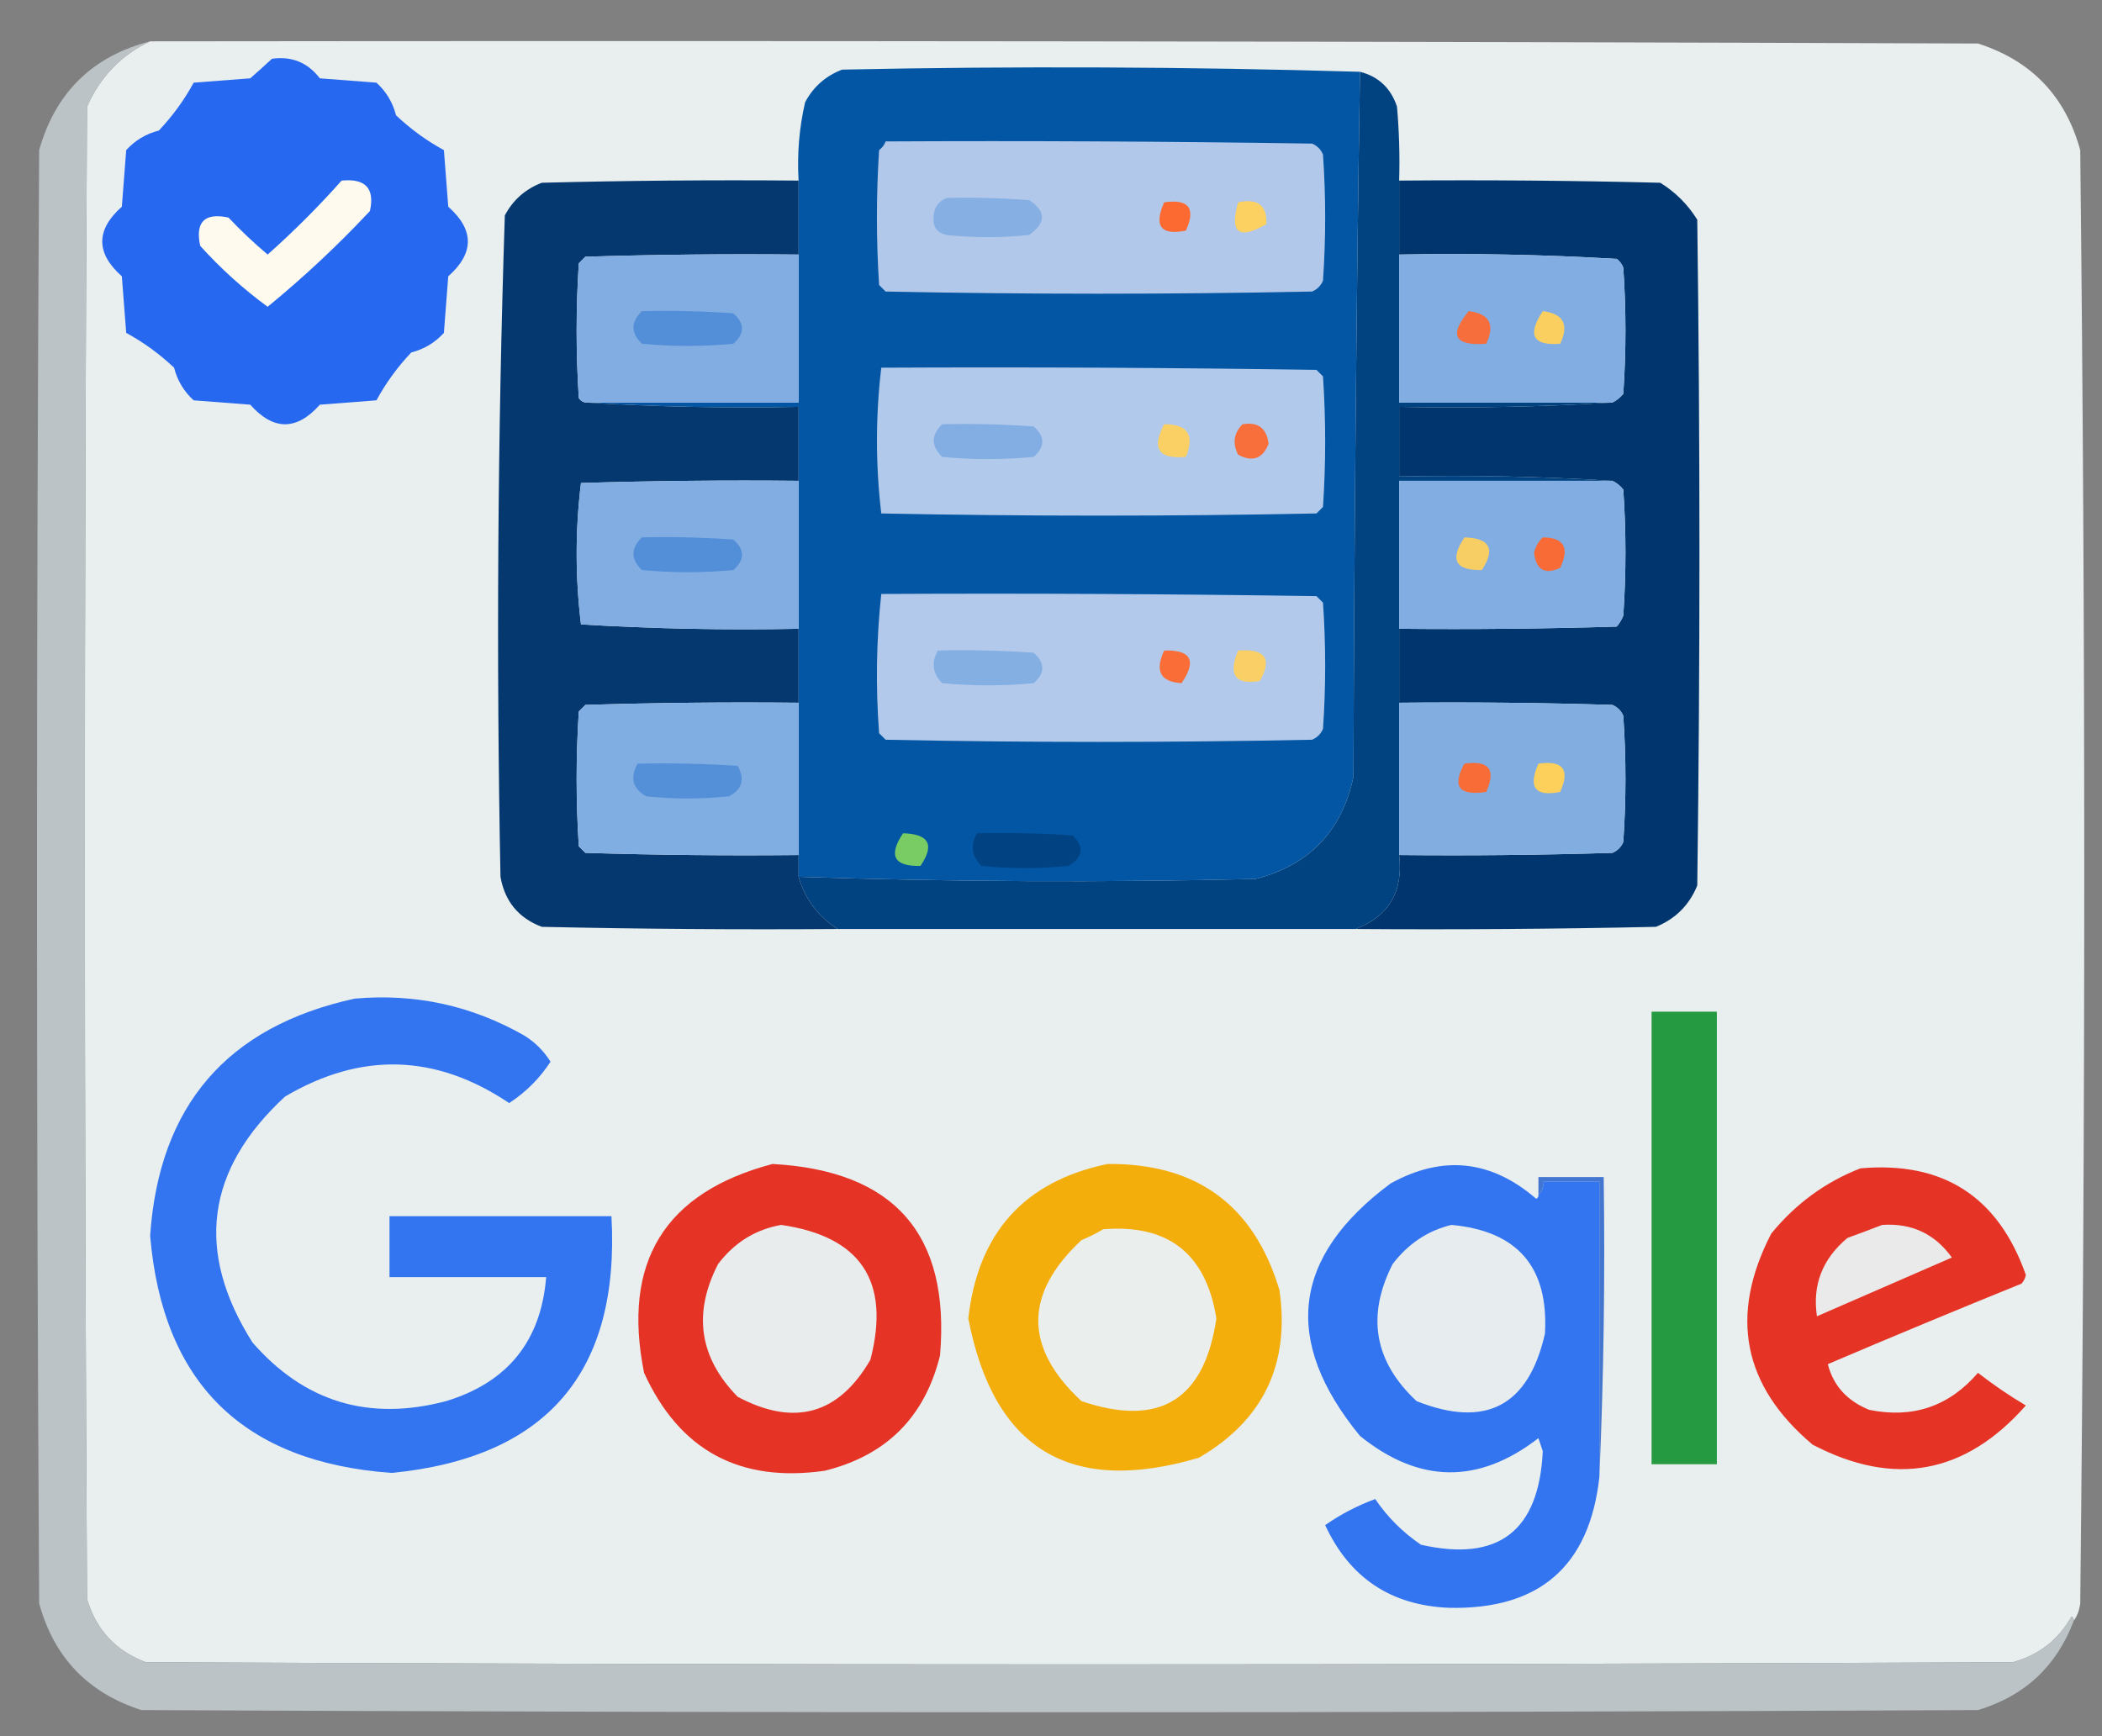 <?xml version="1.0" encoding="UTF-8"?>
<!DOCTYPE svg PUBLIC "-//W3C//DTD SVG 1.1//EN" "http://www.w3.org/Graphics/SVG/1.1/DTD/svg11.dtd">
<svg xmlns="http://www.w3.org/2000/svg" version="1.1" width="483px" height="399px" style="shape-rendering:geometricPrecision; text-rendering:geometricPrecision; image-rendering:optimizeQuality; fill-rule:evenodd; clip-rule:evenodd" xmlns:xlink="http://www.w3.org/1999/xlink">
<rect width="100%" height="100%" fill="#808080" stroke="none"/>
<g><path style="opacity:1" fill="#e9eeef" d="M 34.5,9.5 C 174.5,9.333 314.5,9.5 454.5,10C 466.746,13.913 474.579,22.08 478,34.5C 479.23,145.837 479.23,257.17 478,368.5C 477.79,370.058 477.29,371.391 476.5,372.5C 476.565,372.062 476.399,371.728 476,371.5C 472.957,376.877 468.457,380.377 462.5,382C 319.5,382.667 176.5,382.667 33.5,382C 26.618,379.416 22.118,374.583 20,367.5C 19.333,253.167 19.333,138.833 20,24.5C 23.047,17.622 27.881,12.622 34.5,9.5 Z"/></g>
<g><path style="opacity:1" fill="#2668ef" d="M 62.5,13.5 C 67.038,12.872 70.705,14.372 73.5,18C 77.833,18.333 82.167,18.667 86.5,19C 88.737,21.03 90.237,23.53 91,26.5C 94.347,29.667 98.014,32.334 102,34.5C 102.333,38.833 102.667,43.167 103,47.5C 109,52.833 109,58.167 103,63.5C 102.667,67.833 102.333,72.167 102,76.5C 99.969,78.737 97.469,80.237 94.5,81C 91.333,84.347 88.666,88.014 86.5,92C 82.167,92.333 77.833,92.667 73.5,93C 68.167,99 62.833,99 57.5,93C 53.167,92.667 48.833,92.333 44.5,92C 42.263,89.969 40.763,87.469 40,84.5C 36.653,81.333 32.986,78.666 29,76.5C 28.667,72.167 28.333,67.833 28,63.5C 22,58.167 22,52.833 28,47.5C 28.333,43.167 28.667,38.833 29,34.5C 31.03,32.263 33.531,30.762 36.5,30C 39.667,26.653 42.334,22.986 44.5,19C 48.833,18.667 53.167,18.333 57.5,18C 59.239,16.483 60.906,14.983 62.5,13.5 Z"/></g>
<g><path style="opacity:1" fill="#bbc3c7" d="M 34.5,9.5 C 27.881,12.622 23.047,17.622 20,24.5C 19.333,138.833 19.333,253.167 20,367.5C 22.118,374.583 26.618,379.416 33.5,382C 176.5,382.667 319.5,382.667 462.5,382C 468.457,380.377 472.957,376.877 476,371.5C 476.399,371.728 476.565,372.062 476.5,372.5C 472.557,382.942 465.224,389.775 454.5,393C 313.833,393.667 173.167,393.667 32.5,393C 20.254,389.087 12.421,380.92 9,368.5C 8.333,257.167 8.333,145.833 9,34.5C 12.739,21.26 21.239,12.927 34.5,9.5 Z"/></g>
<g><path style="opacity:1" fill="#0356a3" d="M 312.5,16.5 C 311.667,70.332 311.167,124.332 311,178.5C 308.341,190.994 300.841,198.828 288.5,202C 253.429,202.826 218.429,202.659 183.5,201.5C 183.5,199.833 183.5,198.167 183.5,196.5C 183.5,184.833 183.5,173.167 183.5,161.5C 183.5,155.833 183.5,150.167 183.5,144.5C 183.5,133.167 183.5,121.833 183.5,110.5C 183.5,104.833 183.5,99.167 183.5,93.5C 166.991,93.83 150.658,93.496 134.5,92.5C 150.833,92.5 167.167,92.5 183.5,92.5C 183.5,81.167 183.5,69.833 183.5,58.5C 183.5,52.833 183.5,47.167 183.5,41.5C 183.139,35.407 183.639,29.407 185,23.5C 186.892,19.942 189.725,17.442 193.5,16C 233.335,15.169 273.002,15.335 312.5,16.5 Z"/></g>
<g><path style="opacity:1" fill="#014281" d="M 312.5,16.5 C 316.754,17.585 319.587,20.252 321,24.5C 321.499,30.157 321.666,35.824 321.5,41.5C 321.5,47.167 321.5,52.833 321.5,58.5C 321.5,69.833 321.5,81.167 321.5,92.5C 337.833,92.5 354.167,92.5 370.5,92.5C 354.342,93.496 338.009,93.83 321.5,93.5C 321.5,98.833 321.5,104.167 321.5,109.5C 338.009,109.17 354.342,109.504 370.5,110.5C 354.167,110.5 337.833,110.5 321.5,110.5C 321.5,121.833 321.5,133.167 321.5,144.5C 321.5,150.167 321.5,155.833 321.5,161.5C 321.5,173.167 321.5,184.833 321.5,196.5C 322.48,204.894 319.146,210.561 311.5,213.5C 271.833,213.5 232.167,213.5 192.5,213.5C 188,210.661 185,206.661 183.5,201.5C 218.429,202.659 253.429,202.826 288.5,202C 300.841,198.828 308.341,190.994 311,178.5C 311.167,124.332 311.667,70.332 312.5,16.5 Z"/></g>
<g><path style="opacity:1" fill="#b1c8ea" d="M 203.5,32.5 C 236.168,32.333 268.835,32.5 301.5,33C 302.667,33.5 303.5,34.333 304,35.5C 304.667,45.167 304.667,54.833 304,64.5C 303.5,65.667 302.667,66.5 301.5,67C 268.833,67.667 236.167,67.667 203.5,67C 203,66.5 202.5,66 202,65.5C 201.333,55.167 201.333,44.833 202,34.5C 202.717,33.956 203.217,33.289 203.5,32.5 Z"/></g>
<g><path style="opacity:1" fill="#fefbee" d="M 78.5,41.5 C 83.987,40.962 86.153,43.295 85,48.5C 77.619,56.383 69.785,63.717 61.5,70.5C 55.885,66.388 50.719,61.721 46,56.5C 44.833,51 47,48.833 52.5,50C 55.349,53.016 58.349,55.85 61.5,58.5C 67.521,53.146 73.188,47.479 78.5,41.5 Z"/></g>
<g><path style="opacity:1" fill="#05386e" d="M 183.5,41.5 C 183.5,47.167 183.5,52.833 183.5,58.5C 167.163,58.333 150.83,58.5 134.5,59C 134,59.5 133.5,60 133,60.5C 132.333,70.833 132.333,81.167 133,91.5C 133.383,92.056 133.883,92.389 134.5,92.5C 150.658,93.496 166.991,93.83 183.5,93.5C 183.5,99.167 183.5,104.833 183.5,110.5C 166.83,110.333 150.163,110.5 133.5,111C 132.175,121.803 132.175,132.637 133.5,143.5C 150.153,144.499 166.82,144.833 183.5,144.5C 183.5,150.167 183.5,155.833 183.5,161.5C 167.163,161.333 150.83,161.5 134.5,162C 134,162.5 133.5,163 133,163.5C 132.333,173.833 132.333,184.167 133,194.5C 133.5,195 134,195.5 134.5,196C 150.83,196.5 167.163,196.667 183.5,196.5C 183.5,198.167 183.5,199.833 183.5,201.5C 185,206.661 188,210.661 192.5,213.5C 169.831,213.667 147.164,213.5 124.5,213C 119.162,210.993 115.996,207.159 115,201.5C 114.014,150.775 114.347,100.108 116,49.5C 117.892,45.942 120.725,43.442 124.5,42C 144.164,41.5 163.831,41.333 183.5,41.5 Z"/></g>
<g><path style="opacity:1" fill="#00366d" d="M 321.5,41.5 C 341.503,41.333 361.503,41.5 381.5,42C 385,44.167 387.833,47 390,50.5C 390.667,101.5 390.667,152.5 390,203.5C 388.167,208 385,211.167 380.5,213C 357.502,213.5 334.502,213.667 311.5,213.5C 319.146,210.561 322.48,204.894 321.5,196.5C 337.837,196.667 354.17,196.5 370.5,196C 371.667,195.5 372.5,194.667 373,193.5C 373.667,183.833 373.667,174.167 373,164.5C 372.5,163.333 371.667,162.5 370.5,162C 354.17,161.5 337.837,161.333 321.5,161.5C 321.5,155.833 321.5,150.167 321.5,144.5C 338.17,144.667 354.837,144.5 371.5,144C 372.126,143.25 372.626,142.416 373,141.5C 373.667,131.833 373.667,122.167 373,112.5C 372.292,111.619 371.458,110.953 370.5,110.5C 354.342,109.504 338.009,109.17 321.5,109.5C 321.5,104.167 321.5,98.833 321.5,93.5C 338.009,93.83 354.342,93.496 370.5,92.5C 371.458,92.047 372.292,91.38 373,90.5C 373.667,80.833 373.667,71.167 373,61.5C 372.692,60.692 372.192,60.025 371.5,59.5C 354.881,58.515 338.214,58.181 321.5,58.5C 321.5,52.833 321.5,47.167 321.5,41.5 Z"/></g>
<g><path style="opacity:1" fill="#86b0e3" d="M 217.5,45.5 C 223.842,45.334 230.175,45.501 236.5,46C 240.386,48.526 240.386,51.192 236.5,54C 230.167,54.667 223.833,54.667 217.5,54C 215.354,53.521 214.354,52.188 214.5,50C 214.557,47.791 215.557,46.291 217.5,45.5 Z"/></g>
<g><path style="opacity:1" fill="#fc6a32" d="M 267.5,46.5 C 273.158,45.679 274.825,47.846 272.5,53C 266.741,54.139 265.074,51.972 267.5,46.5 Z"/></g>
<g><path style="opacity:1" fill="#fcd061" d="M 284.5,46.5 C 289.006,45.527 291.172,47.194 291,51.5C 284.645,55.201 282.478,53.534 284.5,46.5 Z"/></g>
<g><path style="opacity:1" fill="#81ade2" d="M 183.5,58.5 C 183.5,69.833 183.5,81.167 183.5,92.5C 167.167,92.5 150.833,92.5 134.5,92.5C 133.883,92.389 133.383,92.056 133,91.5C 132.333,81.167 132.333,70.833 133,60.5C 133.5,60 134,59.5 134.5,59C 150.83,58.5 167.163,58.333 183.5,58.5 Z"/></g>
<g><path style="opacity:1" fill="#82ade2" d="M 321.5,58.5 C 338.214,58.181 354.881,58.515 371.5,59.5C 372.192,60.025 372.692,60.692 373,61.5C 373.667,71.167 373.667,80.833 373,90.5C 372.292,91.38 371.458,92.047 370.5,92.5C 354.167,92.5 337.833,92.5 321.5,92.5C 321.5,81.167 321.5,69.833 321.5,58.5 Z"/></g>
<g><path style="opacity:1" fill="#538fd8" d="M 147.5,71.5 C 154.508,71.334 161.508,71.5 168.5,72C 171.167,74.333 171.167,76.667 168.5,79C 161.5,79.667 154.5,79.667 147.5,79C 144.914,76.506 144.914,74.006 147.5,71.5 Z"/></g>
<g><path style="opacity:1" fill="#f56e3c" d="M 337.5,71.5 C 342.262,72.093 343.596,74.593 341.5,79C 334.193,79.54 332.86,77.04 337.5,71.5 Z"/></g>
<g><path style="opacity:1" fill="#facf60" d="M 354.5,71.5 C 359.262,72.093 360.596,74.593 358.5,79C 352.202,79.495 350.868,76.995 354.5,71.5 Z"/></g>
<g><path style="opacity:1" fill="#b1c9eb" d="M 202.5,84.5 C 235.835,84.333 269.168,84.5 302.5,85C 303,85.5 303.5,86 304,86.5C 304.667,96.5 304.667,106.5 304,116.5C 303.5,117 303,117.5 302.5,118C 269.167,118.667 235.833,118.667 202.5,118C 201.177,106.833 201.177,95.667 202.5,84.5 Z"/></g>
<g><path style="opacity:1" fill="#82aee3" d="M 216.5,97.5 C 223.508,97.334 230.508,97.5 237.5,98C 240.167,100.333 240.167,102.667 237.5,105C 230.5,105.667 223.5,105.667 216.5,105C 213.914,102.506 213.914,100.006 216.5,97.5 Z"/></g>
<g><path style="opacity:1" fill="#fad065" d="M 267.5,97.5 C 272.881,97.452 274.547,99.952 272.5,105C 266.206,105.578 264.539,103.078 267.5,97.5 Z"/></g>
<g><path style="opacity:1" fill="#f96f3c" d="M 285.5,97.5 C 289.06,96.891 291.06,98.391 291.5,102C 290.144,105.426 287.81,106.259 284.5,104.5C 283.154,101.9 283.488,99.567 285.5,97.5 Z"/></g>
<g><path style="opacity:1" fill="#81ade2" d="M 183.5,110.5 C 183.5,121.833 183.5,133.167 183.5,144.5C 166.82,144.833 150.153,144.499 133.5,143.5C 132.175,132.637 132.175,121.803 133.5,111C 150.163,110.5 166.83,110.333 183.5,110.5 Z"/></g>
<g><path style="opacity:1" fill="#82ade2" d="M 370.5,110.5 C 371.458,110.953 372.292,111.619 373,112.5C 373.667,122.167 373.667,131.833 373,141.5C 372.626,142.416 372.126,143.25 371.5,144C 354.837,144.5 338.17,144.667 321.5,144.5C 321.5,133.167 321.5,121.833 321.5,110.5C 337.833,110.5 354.167,110.5 370.5,110.5 Z"/></g>
<g><path style="opacity:1" fill="#528fd8" d="M 147.5,123.5 C 154.508,123.334 161.508,123.5 168.5,124C 171.167,126.333 171.167,128.667 168.5,131C 161.5,131.667 154.5,131.667 147.5,131C 144.914,128.506 144.914,126.006 147.5,123.5 Z"/></g>
<g><path style="opacity:1" fill="#f7ce64" d="M 336.5,123.5 C 342.362,123.662 343.695,126.162 340.5,131C 334.403,131.147 333.07,128.647 336.5,123.5 Z"/></g>
<g><path style="opacity:1" fill="#f96b36" d="M 354.5,123.5 C 359.378,123.535 360.711,125.868 358.5,130.5C 354.951,132.131 352.951,130.964 352.5,127C 352.862,125.566 353.528,124.399 354.5,123.5 Z"/></g>
<g><path style="opacity:1" fill="#b2c9eb" d="M 202.5,136.5 C 235.835,136.333 269.168,136.5 302.5,137C 303,137.5 303.5,138 304,138.5C 304.667,148.167 304.667,157.833 304,167.5C 303.5,168.667 302.667,169.5 301.5,170C 268.833,170.667 236.167,170.667 203.5,170C 203,169.5 202.5,169 202,168.5C 201.192,157.757 201.358,147.09 202.5,136.5 Z"/></g>
<g><path style="opacity:1" fill="#83afe3" d="M 215.5,149.5 C 222.841,149.334 230.174,149.5 237.5,150C 240.167,152.333 240.167,154.667 237.5,157C 230.5,157.667 223.5,157.667 216.5,157C 214.285,154.758 213.952,152.258 215.5,149.5 Z"/></g>
<g><path style="opacity:1" fill="#fa6d37" d="M 267.5,149.5 C 273.704,149.314 275.037,151.814 271.5,157C 266.632,156.711 265.299,154.211 267.5,149.5 Z"/></g>
<g><path style="opacity:1" fill="#fad066" d="M 284.5,149.5 C 290.729,149.027 292.395,151.36 289.5,156.5C 283.805,157.446 282.138,155.112 284.5,149.5 Z"/></g>
<g><path style="opacity:1" fill="#80ade2" d="M 183.5,161.5 C 183.5,173.167 183.5,184.833 183.5,196.5C 167.163,196.667 150.83,196.5 134.5,196C 134,195.5 133.5,195 133,194.5C 132.333,184.167 132.333,173.833 133,163.5C 133.5,163 134,162.5 134.5,162C 150.83,161.5 167.163,161.333 183.5,161.5 Z"/></g>
<g><path style="opacity:1" fill="#82ade1" d="M 321.5,161.5 C 337.837,161.333 354.17,161.5 370.5,162C 371.667,162.5 372.5,163.333 373,164.5C 373.667,174.167 373.667,183.833 373,193.5C 372.5,194.667 371.667,195.5 370.5,196C 354.17,196.5 337.837,196.667 321.5,196.5C 321.5,184.833 321.5,173.167 321.5,161.5 Z"/></g>
<g><path style="opacity:1" fill="#5490d8" d="M 146.5,175.5 C 154.174,175.334 161.841,175.5 169.5,176C 171.22,179.086 170.553,181.419 167.5,183C 161.167,183.667 154.833,183.667 148.5,183C 145.378,181.245 144.712,178.745 146.5,175.5 Z"/></g>
<g><path style="opacity:1" fill="#f86c38" d="M 336.5,175.5 C 342.158,174.679 343.825,176.846 341.5,182C 335.244,182.934 333.577,180.767 336.5,175.5 Z"/></g>
<g><path style="opacity:1" fill="#fdd05c" d="M 353.5,175.5 C 359.158,174.679 360.825,176.846 358.5,182C 352.741,183.139 351.074,180.972 353.5,175.5 Z"/></g>
<g><path style="opacity:1" fill="#79cb64" d="M 207.5,191.5 C 213.488,191.664 214.821,194.164 211.5,199C 205.403,199.147 204.07,196.647 207.5,191.5 Z"/></g>
<g><path style="opacity:1" fill="#004282" d="M 224.5,191.5 C 231.841,191.334 239.174,191.5 246.5,192C 249.192,194.632 248.859,196.966 245.5,199C 238.833,199.667 232.167,199.667 225.5,199C 223.285,196.758 222.952,194.258 224.5,191.5 Z"/></g>
<g><path style="opacity:1" fill="#269a41" d="M 379.5,232.5 C 384.5,232.5 389.5,232.5 394.5,232.5C 394.5,267.167 394.5,301.833 394.5,336.5C 389.5,336.5 384.5,336.5 379.5,336.5C 379.5,301.833 379.5,267.167 379.5,232.5 Z"/></g>
<g><path style="opacity:1" fill="#3374f0" d="M 353.5,274.5 C 354.404,273.791 354.737,272.791 354.5,271.5C 358.833,271.5 363.167,271.5 367.5,271.5C 367.5,294.167 367.5,316.833 367.5,339.5C 365.22,359.939 353.72,369.939 333,369.5C 319.627,368.958 310.127,362.624 304.5,350.5C 308,348.042 311.833,346.042 316,344.5C 318.766,348.6 322.266,352.1 326.5,355C 344.303,359.042 353.636,351.876 354.5,333.5C 354.167,332.5 353.833,331.5 353.5,330.5C 339.767,341.14 326.101,340.973 312.5,330C 294.564,308.139 296.897,288.805 319.5,272C 331.44,265.371 342.606,266.538 353,275.5C 353.399,275.272 353.565,274.938 353.5,274.5 Z"/></g>
<g><path style="opacity:1" fill="#4376d0" d="M 367.5,339.5 C 367.5,316.833 367.5,294.167 367.5,271.5C 363.167,271.5 358.833,271.5 354.5,271.5C 354.737,272.791 354.404,273.791 353.5,274.5C 353.5,273.167 353.5,271.833 353.5,270.5C 358.5,270.5 363.5,270.5 368.5,270.5C 368.831,293.673 368.498,316.673 367.5,339.5 Z"/></g>
<g><path style="opacity:1" fill="#e7edef" d="M 333.5,281.5 C 348.722,282.89 355.889,291.223 355,306.5C 351.225,323.138 341.392,328.304 325.5,322C 315.773,312.921 313.939,302.421 320,290.5C 323.579,285.815 328.079,282.815 333.5,281.5 Z"/></g>
<g><path style="opacity:1" fill="#e53426" d="M 427.5,268.5 C 446.503,266.835 459.17,275.002 465.5,293C 465.355,293.772 465.022,294.439 464.5,295C 449.594,301.038 434.761,307.204 420,313.5C 421.25,318.432 424.417,321.932 429.5,324C 439.53,326.046 447.863,323.212 454.5,315.5C 458.027,318.24 461.694,320.74 465.5,323C 451.558,338.804 435.225,341.804 416.5,332C 400.448,318.476 397.282,302.309 407,283.5C 412.606,276.634 419.439,271.634 427.5,268.5 Z"/></g>
<g><path style="opacity:1" fill="#eaeaea" d="M 432.5,281.5 C 439.263,281.049 444.597,283.549 448.5,289C 438.136,293.517 427.803,298.017 417.5,302.5C 416.419,295.306 418.753,289.306 424.5,284.5C 427.282,283.484 429.949,282.484 432.5,281.5 Z"/></g>
<g><path style="opacity:1" fill="#e53326" d="M 177.5,267.5 C 205.539,269.031 218.372,283.698 216,311.5C 212.509,325.658 203.676,334.491 189.5,338C 169.936,340.805 156.102,333.305 148,315.5C 142.875,290.053 152.708,274.053 177.5,267.5 Z"/></g>
<g><path style="opacity:1" fill="#e9eced" d="M 179.5,281.5 C 197.836,284.163 204.669,294.496 200,312.5C 192.684,325.085 182.517,327.918 169.5,321C 160.676,311.997 159.176,301.83 165,290.5C 168.752,285.551 173.585,282.551 179.5,281.5 Z"/></g>
<g><path style="opacity:1" fill="#f4ae0c" d="M 254.5,267.5 C 274.988,267.317 288.155,276.983 294,296.5C 296.432,313.566 290.266,326.4 275.5,335C 245.958,343.765 228.291,333.099 222.5,303C 224.71,283.3 235.377,271.467 254.5,267.5 Z"/></g>
<g><path style="opacity:1" fill="#eaeeed" d="M 253.5,282.5 C 268.463,281.292 277.129,288.125 279.5,303C 276.755,321.748 266.422,328.082 248.5,322C 235.269,309.699 235.269,297.366 248.5,285C 250.315,284.243 251.981,283.41 253.5,282.5 Z"/></g>
<g><path style="opacity:1" fill="#3374f0" d="M 81.5,229.5 C 95.417,228.263 108.417,231.096 120.5,238C 122.993,239.566 124.993,241.566 126.5,244C 124,247.833 120.833,251 117,253.5C 100.144,242.189 82.978,241.689 65.5,252C 47.308,268.795 44.808,287.628 58,308.5C 69.921,322.194 84.755,326.694 102.5,322C 116.649,317.688 124.316,308.188 125.5,293.5C 113.5,293.5 101.5,293.5 89.5,293.5C 89.5,288.833 89.5,284.167 89.5,279.5C 106.5,279.5 123.5,279.5 140.5,279.5C 142.492,315.338 125.659,335.004 90,338.5C 55.877,336.043 37.377,317.876 34.5,284C 36.55,254.054 52.217,235.887 81.5,229.5 Z"/></g>
</svg>
